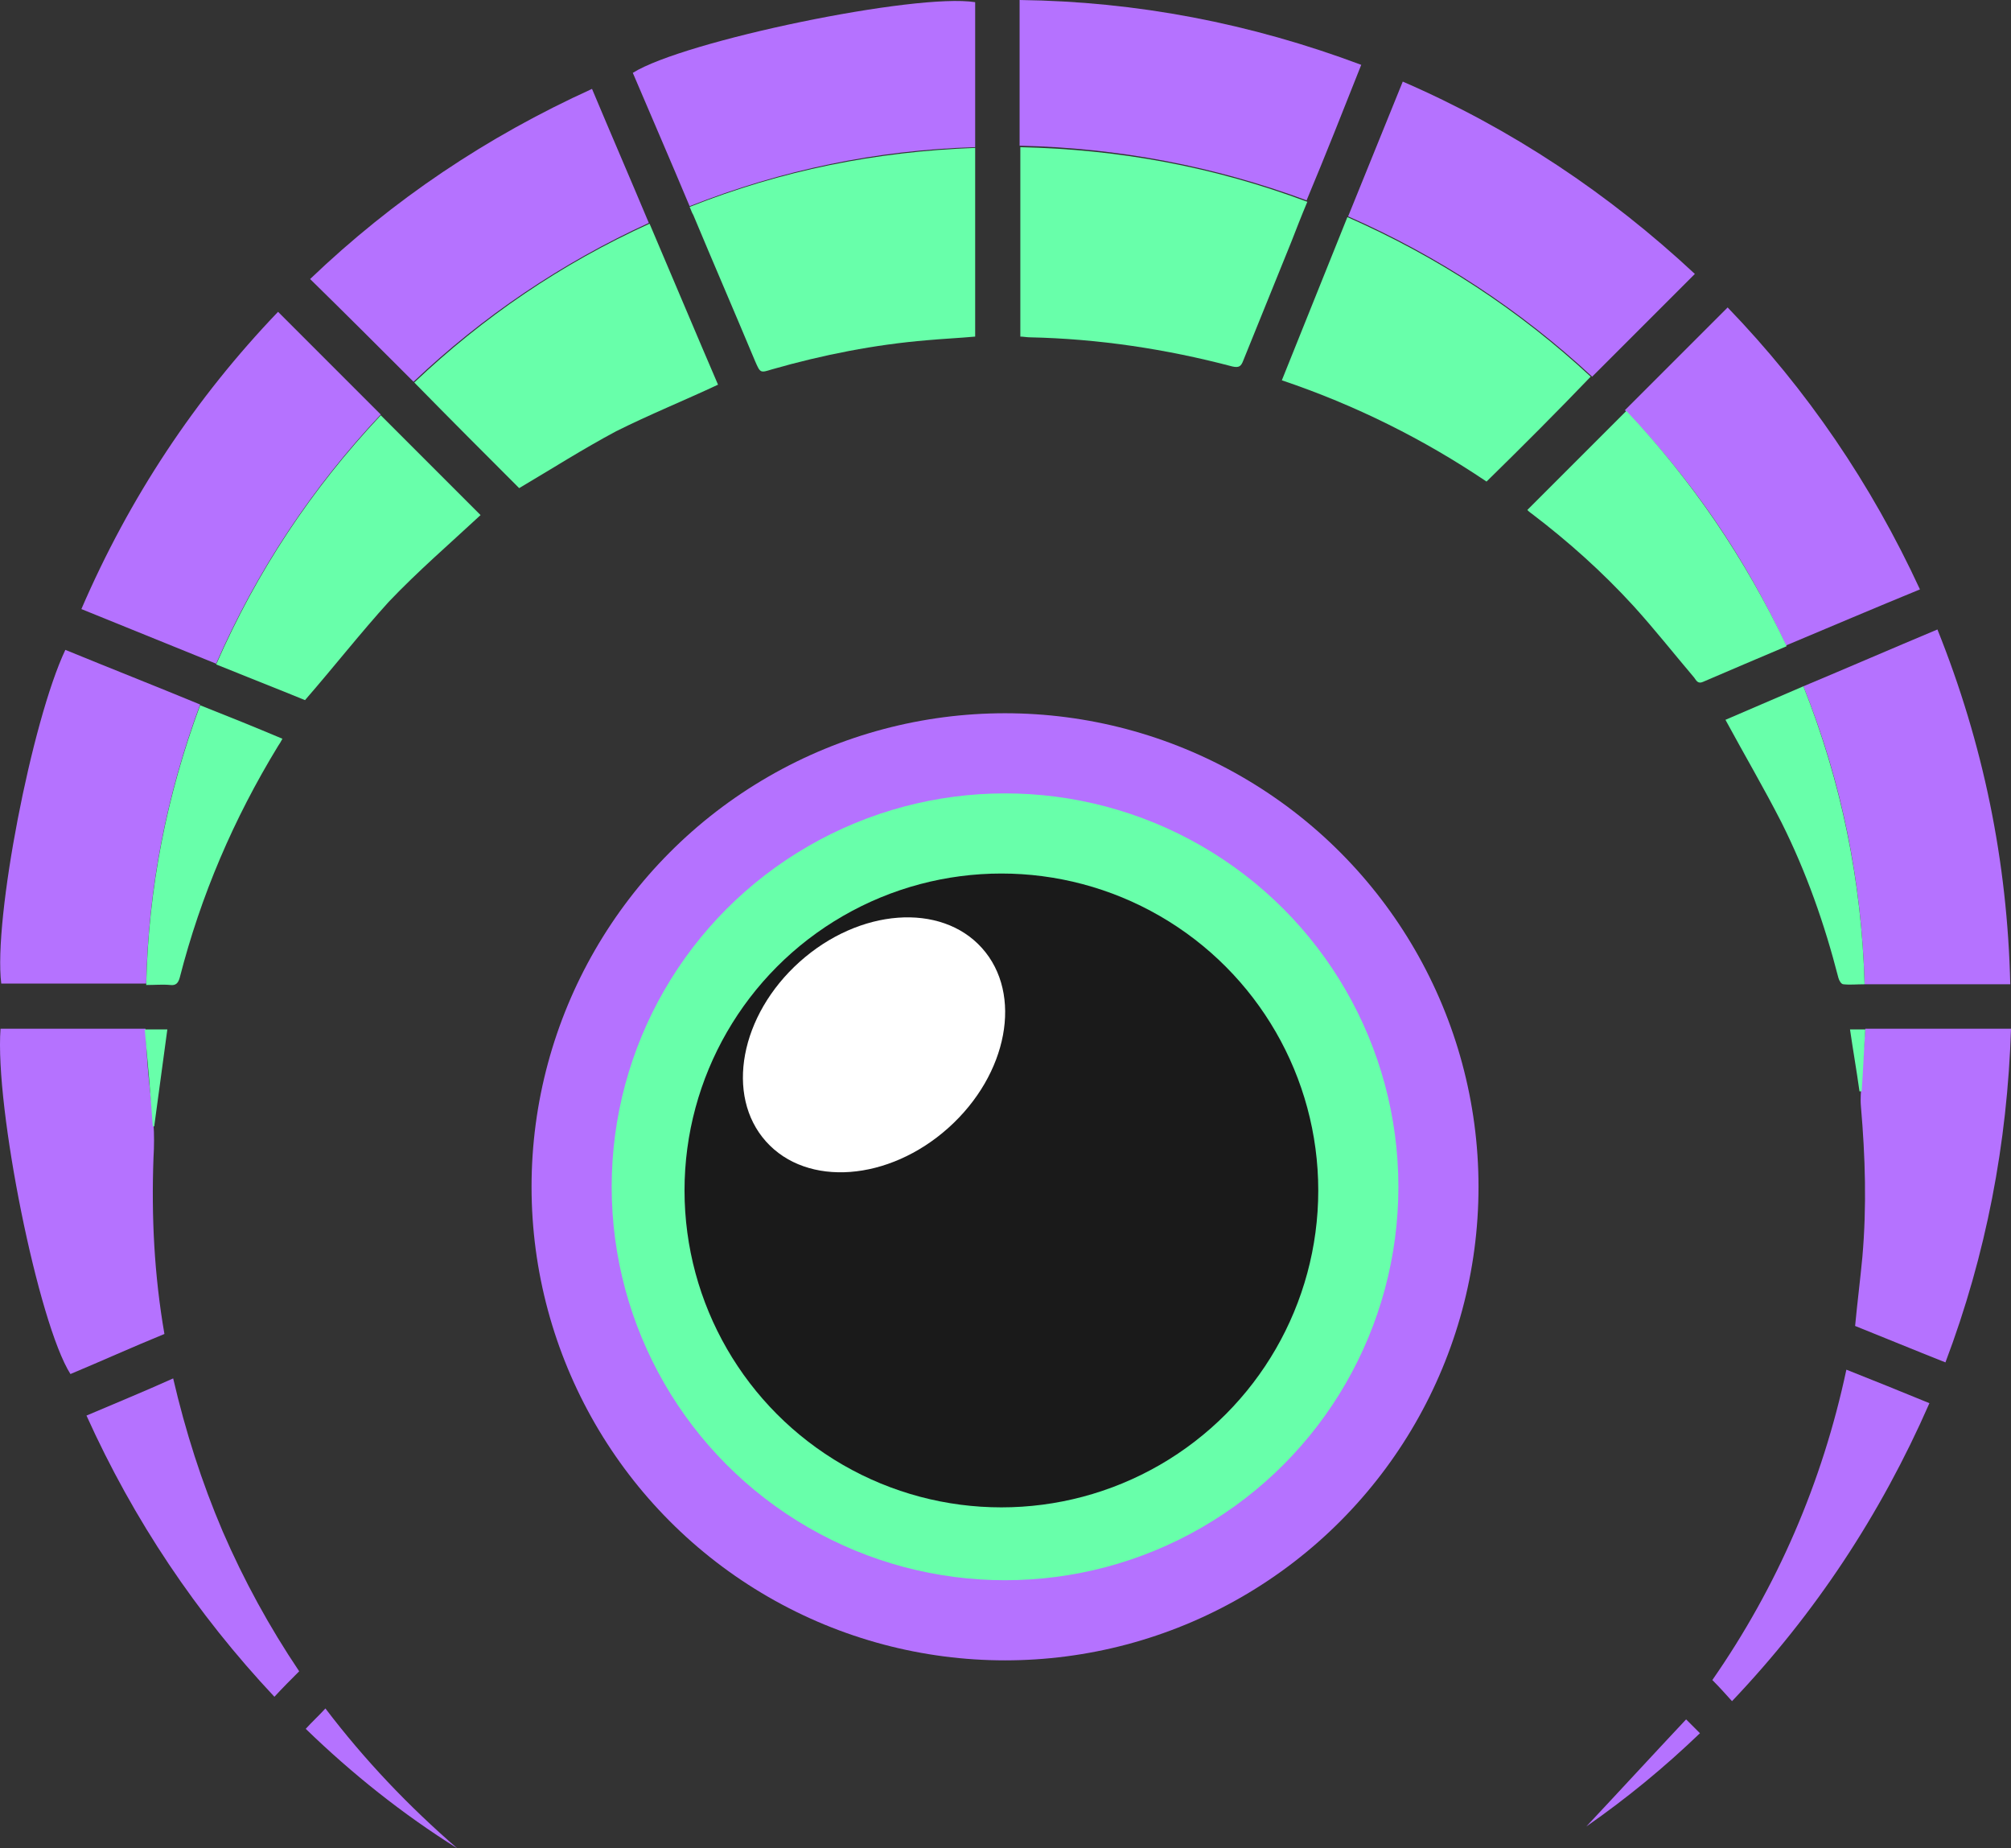 <svg xmlns="http://www.w3.org/2000/svg" version="1.1" id="Livello_1" x="0" y="0" xml:space="preserve" width="276.072" height="253.7"><rect width="100%" height="100%" fill="#333333" stroke="none"/><style type="text/css" id="style2">.st1{fill:#b572ff}.st2{fill:#68ffaa}</style><g id="g14" transform="translate(-1162.028 -262.1)"><circle class="st1" cx="1300" cy="425" r="65" id="circle6"/><circle class="st2" cx="1300" cy="425" r="54" id="circle8"/><circle cx="1299.5" cy="425.5" r="43.5" id="circle10" fill="#1a1a1a"/><ellipse transform="rotate(-41.834 1282.023 405.484)" cx="1282" cy="405.5" rx="19.9" ry="15.3" id="ellipse12" fill="#fff"/></g><g id="g72" transform="translate(-1162.028 -262.1)"><g id="g46"><g id="g44"><path class="st1" d="M1428 348.5c6.3 15.7 9.6 31.8 10 48.7h-20c-.4-14.1-3.1-27.7-8.4-40.9 6.2-2.6 12.2-5.2 18.4-7.8z" id="path16"/><path class="st1" d="M1200.2 304.9l14.1 14.1c-9.4 10-17 21.4-22.6 34.2-6.2-2.5-12.3-5-18.5-7.5 6.6-15.3 15.6-28.9 27-40.8z" id="path18"/><path class="st1" d="M1394.7 299.7l-14.1 14.1c-9.8-9.1-21-16.5-33.5-22 2.5-6.2 5-12.3 7.5-18.5 15 6.5 28.3 15.4 40.1 26.4z" id="path20"/><path class="st1" d="M1256.7 290.4c-2.6-6.2-5.2-12.2-7.8-18.3 7-4.4 38.9-11 47-9.7v19.9c-13.5.4-26.5 3.1-39.2 8.1z" id="path22" fill="#b572fd" fill-opacity="1"/><path class="st1" d="M1341.4 289.6c-12.7-4.7-25.8-7.2-39.4-7.5v-20c16.1.2 31.7 3.2 46.9 8.9-2.5 6.3-4.9 12.4-7.5 18.6z" id="path24"/><path class="st1" d="M1407.2 350.7c-5.6-12.1-13-22.9-22.1-32.3l14.1-14.1c10.9 11.3 19.7 24.2 26.4 38.7-6.1 2.5-12.2 5.1-18.4 7.7z" id="path26"/><path class="st1" d="M1171 351.3c6.1 2.5 12.2 4.9 18.5 7.5-4.6 12.4-7.1 25.1-7.4 38.3h-19.9c-1.1-8.8 4.2-36.1 8.8-45.8z" id="path28"/><path class="st1" d="M1243.3 274.3c2.6 6.2 5.2 12.2 7.8 18.4-12 5.5-22.8 12.8-32.3 21.8-4.7-4.7-9.3-9.3-14.2-14.1 11.4-10.9 24.2-19.5 38.7-26.1z" id="path30"/><path class="st1" d="M1184.6 445.2c-4.4 1.8-8.6 3.7-12.9 5.5-4.4-6.9-10.4-36.6-9.6-47.4h19.9c.1 2.1.2 4.2.4 6.3.2 2.2.5 4.4.7 6.7.1 1.5.1 3.1 0 4.7-.3 8.1.1 16.1 1.5 24.2z" id="path32"/><path class="st1" d="M1429.1 449.1c-4.3-1.7-8.4-3.4-12.4-5 .3-3.2.7-6.3 1-9.5.6-6.9.4-13.7-.2-20.6-.1-1.1 0-2.2.1-3.3.1-2.4.3-4.9.5-7.4h20c-.5 15.7-3.4 31-9 45.8z" id="path34"/><path class="st1" d="M1203.1 491.5c-1.2 1.2-2.3 2.3-3.4 3.5-10.7-11.4-19.3-24.2-25.8-38.6 4-1.7 7.9-3.3 11.9-5.1 1.7 7.3 3.9 14.2 6.8 21 2.9 6.7 6.4 13.1 10.5 19.2z" id="path36"/><path class="st1" d="M1399.8 495.6c-.9-1-1.7-1.9-2.7-2.9 8.9-12.8 15.1-27.1 18.4-42.6 3.8 1.5 7.5 3 11.4 4.6-6.7 15.3-15.7 28.9-27.1 40.9z" id="path38"/><path class="st1" d="M1204 499.4c.9-1 1.8-1.8 2.7-2.8 5.4 7.1 11.4 13.4 18.1 19.2-7.5-4.7-14.4-10.2-20.8-16.4z" id="path40"/><path class="st1" d="M1379.8 512.8c4.6-4.9 9.1-9.8 13.7-14.7l1.9 1.9c-4.9 4.7-10 8.9-15.6 12.8z" id="path42"/></g></g><g id="g70"><g id="g68"><path class="st2" d="M1302.1 282.3c13.6.3 26.6 2.7 39.4 7.5-.8 1.9-1.5 3.7-2.2 5.5-2.2 5.4-4.4 10.9-6.6 16.3-.3.8-.6 1-1.5.8-9.1-2.4-18.4-3.8-27.8-4-.4 0-.9-.1-1.3-.1v-26z" id="path48"/><path class="st2" d="M1256.7 290.5c12.6-5 25.6-7.6 39.2-8.1v25.9c-2.2.2-4.4.3-6.6.5-7.2.6-14.3 2-21.3 4-1.6.5-1.6.5-2.3-1.1-2.8-6.7-5.7-13.4-8.5-20.1-.2-.3-.3-.7-.5-1.1z" id="path50"/><path class="st2" d="M1366.1 328.2c-8.6-5.8-18-10.5-28.1-13.9 3-7.5 6-14.9 9-22.4 12.5 5.5 23.6 12.8 33.4 21.9-4.7 4.9-9.4 9.6-14.3 14.4z" id="path52"/><path class="st2" d="M1233.3 329.1c-4.7-4.7-9.6-9.6-14.4-14.5 9.5-9 20.2-16.3 32.3-21.8 3.2 7.5 6.3 14.9 9.4 22.1-4.7 2.2-9.4 4.1-14 6.4-4.5 2.4-8.9 5.2-13.3 7.8z" id="path54"/><path class="st2" d="M1203.9 358.2c-3.9-1.6-8-3.2-12.2-4.9 5.6-12.8 13.1-24.1 22.6-34.2l13.7 13.7c-4.2 3.9-8.6 7.7-12.6 11.9-3.9 4.3-7.5 8.9-11.5 13.5z" id="path56"/><path class="st2" d="M1407.3 350.8c-4 1.7-7.8 3.3-11.5 4.9-.7.3-.9-.2-1.2-.6-2.8-3.3-5.4-6.6-8.3-9.8-4.3-4.7-9-8.9-14-12.7-.3-.2-.5-.4-.6-.5l13.6-13.6c8.9 9.4 16.3 20.2 22 32.3z" id="path58"/><path class="st2" d="M1182.1 397.3c.3-13.3 2.8-26 7.4-38.4 3.8 1.5 7.5 3 11.3 4.6-.2.4-.4.7-.6 1-6.1 10-10.6 20.5-13.5 31.8-.2.7-.5 1.1-1.3 1-1-.1-2.1 0-3.3 0z" id="path60"/><path class="st2" d="M1398.9 360.9c3.5-1.5 7-3 10.7-4.6 5.2 13.1 8 26.7 8.4 40.9-1.1 0-2 .1-2.9 0-.3 0-.6-.5-.7-.9-1.9-7.4-4.4-14.5-7.8-21.3-2.4-4.7-5.1-9.3-7.7-14.1z" id="path62"/><path class="st2" d="M1181.9 403.4h3.1c-.6 4.5-1.2 8.9-1.8 13.3h-.2c-.3-4.4-.7-8.8-1.1-13.3z" id="path64"/><path class="st2" d="M1416 403.4h2.1c-.2 2.9-.3 5.7-.5 8.5h-.3c-.4-2.9-.9-5.7-1.3-8.5z" id="path66"/></g></g></g></svg>